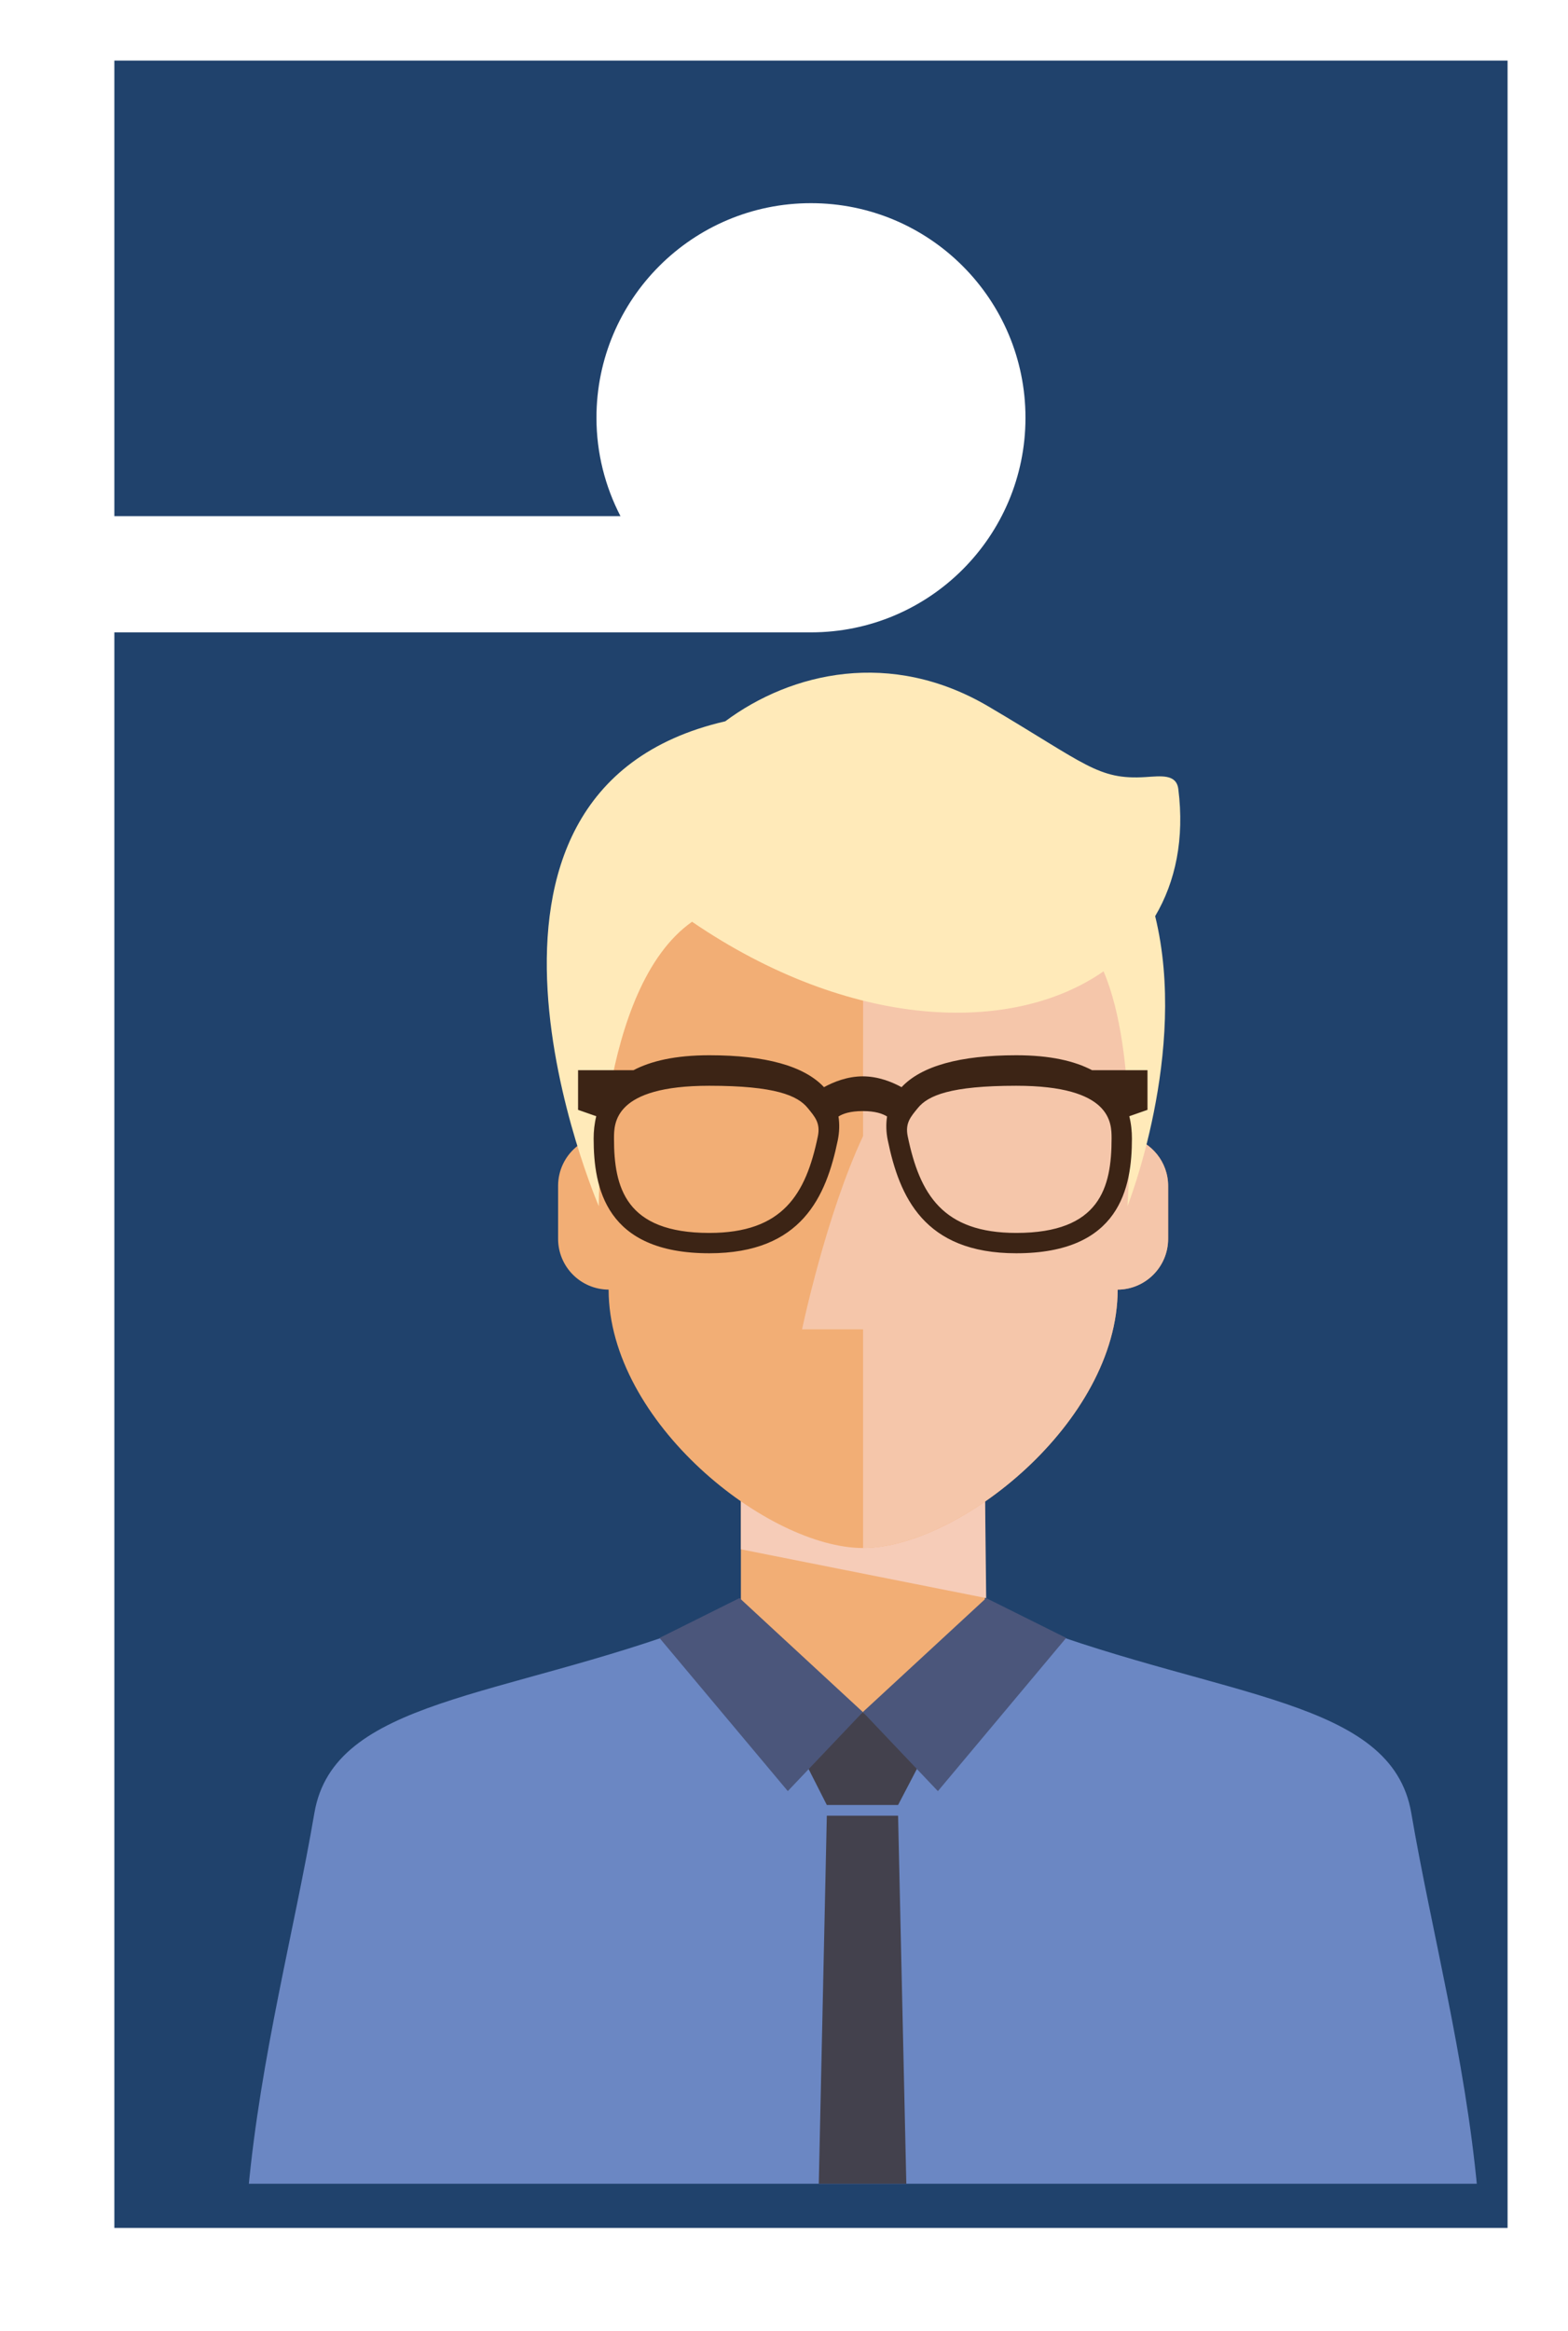 <?xml version="1.0" encoding="UTF-8"?>
<svg xmlns="http://www.w3.org/2000/svg" xmlns:xlink="http://www.w3.org/1999/xlink" viewBox="0 0 710 1055">
  <defs>
    <style>.cls-1,.cls-2,.cls-3,.cls-4,.cls-5,.cls-6,.cls-7,.cls-8,.cls-9,.cls-10,.cls-11,.cls-12{stroke-width:0px;}.cls-1,.cls-4{fill:#f6ccb8;mix-blend-mode:multiply;}.cls-13{clip-path:url(#clippath);}.cls-2{fill:none;}.cls-14{clip-path:url(#clippath-1);}.cls-15{isolation:isolate;}.cls-3{fill:#20426c;filter:url(#drop-shadow-4);}.cls-4{opacity:.8;}.cls-5{fill:#4b567b;}.cls-6{fill:#3c2415;}.cls-7{fill:#0c6a93;}.cls-8{fill:#43414d;}.cls-9{fill:#6b87c3;}.cls-10{fill:#f2ae75;}.cls-11{fill:#ffeab9;}.cls-12{fill:#e6e7e8;}</style>
    <clipPath id="clippath">
      <rect class="cls-2" x="87.19" y="-826.09" width="601.74" height="730.77"></rect>
    </clipPath>
    <filter id="drop-shadow-4">
      <feOffset dx="-20" dy="20"></feOffset>
      <feGaussianBlur result="blur" stdDeviation="10"></feGaussianBlur>
      <feFlood flood-color="#000" flood-opacity=".2"></feFlood>
      <feComposite in2="blur" operator="in"></feComposite>
      <feComposite in="SourceGraphic"></feComposite>
    </filter>
    <clipPath id="clippath-1">
      <rect class="cls-2" x="68.42" y="266.22" width="636.82" height="722.19"></rect>
    </clipPath>
  </defs>
  <g class="cls-15">
    <g id="Layer_1">
      <g class="cls-13">
        <g id="man">
          <path class="cls-12" d="m668.76-87.54c-9.86-70.94-20.06-121.14-44.29-174.85-20.42-44.52-77.75-55.52-159.91-83.79-2.92-1.02-5.9-2.04-8.87-3.11-.05.14-.05.32-.09.46-5.41,30.59-20.77,70.2-68.39,74.84-47.62-4.65-62.97-44.25-68.39-74.84-.05-.14-.05-.32-.09-.46-2.97,1.07-5.94,2.09-8.87,3.11-82.16,28.27-139.49,39.27-159.92,83.79-24.23,53.71-34.43,103.91-44.29,174.85L387.88,7.16l280.88-94.7Z"></path>
          <polygon class="cls-7" points="408.62 1.59 403.32 -258.38 370.77 -258.38 365.59 1.59 408.62 1.59"></polygon>
        </g>
      </g>
      <path class="cls-3" d="m71.78,7.41v206.21h229.17c-6.9-13.35-10.87-28.47-10.87-44.53,0-53.64,43.48-97.13,97.13-97.13s97.13,43.49,97.13,97.13-43.49,97.13-97.13,97.13H71.78v722.19h630.86V7.41H71.78Z"></path>
      <g class="cls-14">
        <g id="man-2">
          <polygon class="cls-10" points="463.19 734.84 445.98 726.9 445.98 672.17 335.48 672.17 335.48 726.9 318.19 734.36 322.79 889.58 335.48 889.58 335.48 913.38 445.98 913.38 445.98 889.58 458.59 889.58 463.19 734.84"></polygon>
          <polygon class="cls-1" points="335.48 701.25 446.55 723.33 445.98 672.17 335.48 672.17 335.48 701.25"></polygon>
          <path class="cls-9" d="m669.01,991.6c-5.62-60.71-20.95-118.16-29.98-171.02-8.82-51.6-84.41-51.62-174.29-85.38l-4.11,15.42c-7.1,20.35-25.32,53.64-68.57,53.64-48.8,0-67.41-42.38-73.19-60.74l-2.22-8.32c-89.87,33.77-165.47,33.78-174.29,85.38-9.03,52.86-24.37,110.31-29.98,171.02l278.62,93.92,278-93.92Z"></path>
          <polygon class="cls-8" points="411.94 1057.9 406.66 821.82 374.39 821.82 369.23 1057.9 411.94 1057.9"></polygon>
          <polygon class="cls-8" points="417.27 796.65 406.66 816.97 374.39 816.97 364.08 796.65 390.68 774.91 417.27 796.65"></polygon>
          <path class="cls-5" d="m334.87,723.31s-36.17,18.01-36.26,18.06l58.11,69.32,33.98-35.78-42.19-38.98-13.64-12.62Z"></path>
          <polygon class="cls-5" points="446.55 723.33 390.7 774.91 424.68 810.71 482.77 741.35 446.55 723.33"></polygon>
          <g id="man-3">
            <path class="cls-10" d="m511.4,514.47l3.74-48.62c0-63.58-60.77-115.1-124.31-115.1s-124.31,51.52-124.31,115.1l3.74,48.58c-3.56.86-6.77,2.49-9.45,4.79-4.97,4.24-8.1,10.5-8.1,17.54v23.94c0,12.66,10.19,22.93,22.88,23.01,0,60.04,72.14,116.96,115.25,116.96s115.25-56.91,115.25-116.95c12.64-.09,22.86-10.35,22.86-23v-23.94c0-10.81-7.48-19.82-17.53-22.29Z"></path>
            <path class="cls-4" d="m511.4,514.47l3.74-48.62c0-63.58-60.77-115.1-124.31-115.1-.02,0-.02,163.45-.02,163.45-16.79,35.72-27.63,87.48-27.63,87.48h27.63v98.99c43.14-.01,115.26-56.92,115.26-116.95,12.64-.09,22.86-10.35,22.86-23v-23.94c0-10.81-7.48-19.82-17.53-22.29Z"></path>
            <path class="cls-11" d="m533.55,357.14c-.87-6.9-7.9-5.86-14.84-5.42-21.65,1.35-26.94-5.94-71.15-31.97-44.05-25.94-89.13-15.6-119.17,6.73-138.19,31.89-57.25,219.48-57.25,219.48,0,0-.51-98.74,42.23-128.75,71.57,48.8,144.69,51.45,186.33,22.43,16.06,37.47,10.82,106.32,10.82,106.32,0,0,27.64-69.65,12.55-131.29,9.25-15.65,13.31-35.04,10.48-57.53Z"></path>
            <path class="cls-6" d="m519.59,484.39h-25.1c-7.88-4.13-18.9-6.76-34.32-6.76-25.6,0-42.99,4.9-51.94,14.45-4.23-2.31-10.48-4.9-17.56-4.9s-13.33,2.59-17.56,4.9c-8.95-9.56-26.34-14.45-51.94-14.45-15.43,0-26.45,2.63-34.32,6.76h-25.1v17.95l8.24,2.89c-.84,3.37-1.19,6.78-1.19,10.07,0,22.31,5.43,51.96,52.37,51.96,41.93,0,52.92-25.79,58.15-51.02.79-3.83.88-7.47.35-10.89,2.05-1.31,5.42-2.45,11-2.45s8.95,1.15,11,2.45c-.53,3.42-.45,7.07.35,10.89,5.23,25.23,16.22,51.02,58.15,51.02,46.94,0,52.37-29.65,52.37-51.96,0-3.29-.34-6.7-1.19-10.07l8.24-2.89v-17.95Zm-149.27,29.97c-5.43,26.22-15.87,43.69-49.14,43.69-37.93,0-43.16-20.55-43.16-42.75,0-7.04,0-23.86,43.16-23.86,29.78,0,39.96,4.42,44.56,10.07,3.26,4,5.83,6.81,4.58,12.85Zm89.85,43.69c-33.27,0-43.7-17.46-49.14-43.69-1.25-6.04,1.32-8.85,4.58-12.85,4.6-5.66,14.78-10.07,44.56-10.07,43.16,0,43.16,16.82,43.16,23.86,0,22.2-5.23,42.75-43.16,42.75Z"></path>
          </g>
        </g>
      </g>
    </g>
  </g>
</svg>
